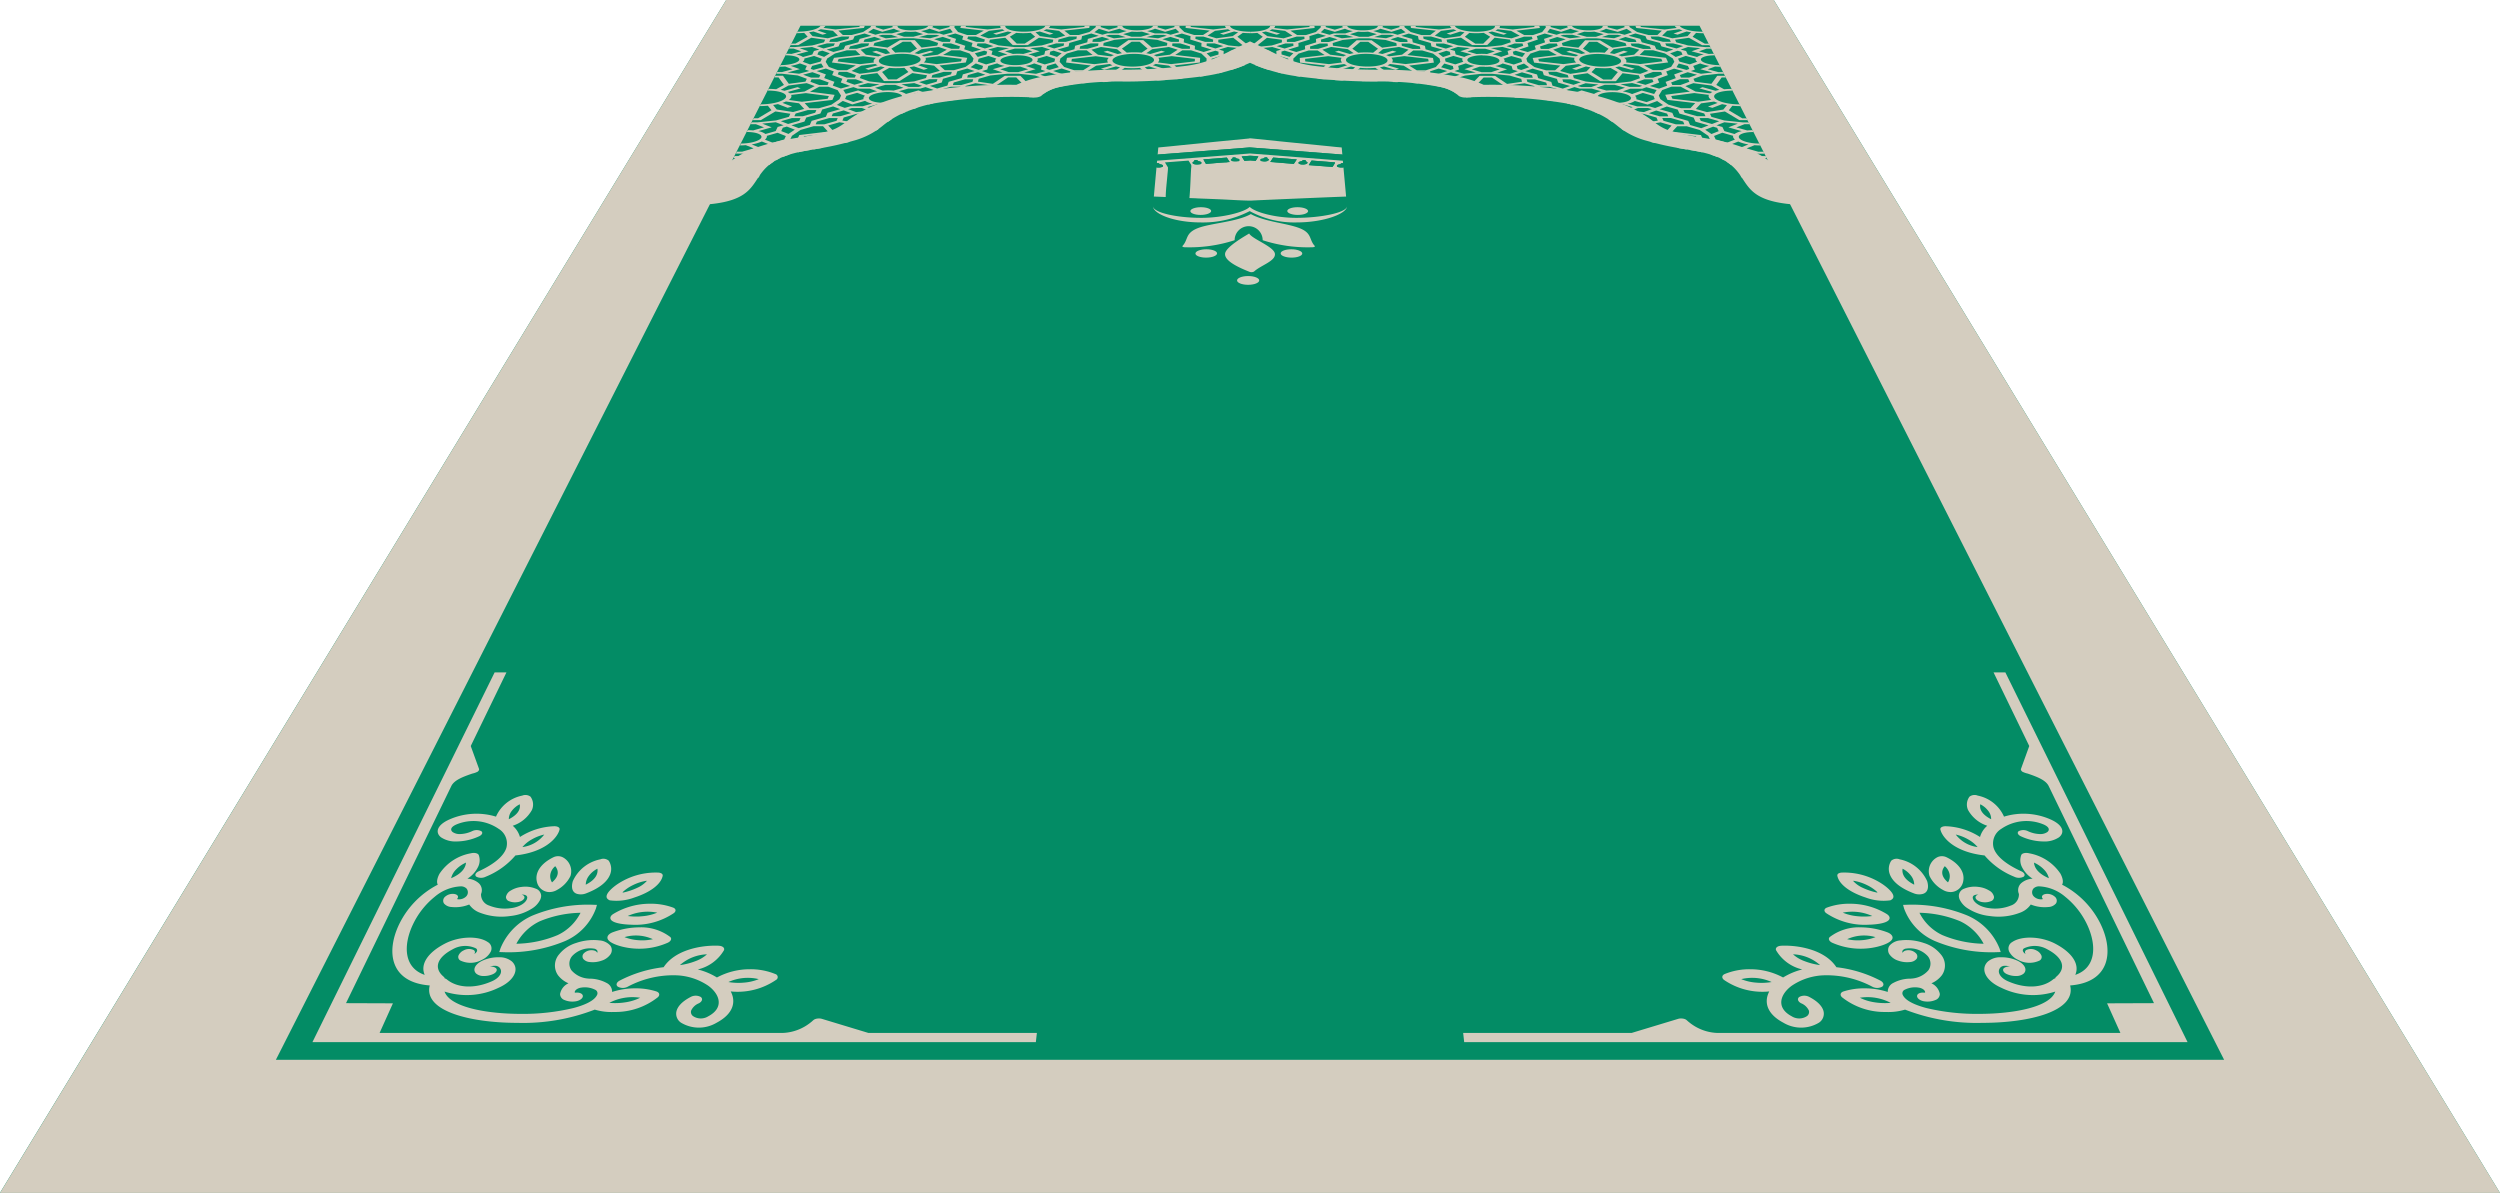 <svg xmlns="http://www.w3.org/2000/svg" width="276.432" height="131.904" viewBox="0 0 276.432 131.904">
  <g id="ic_prayer_mat9" transform="translate(-976.205 -744.314)">
    <g id="_2605463422944" data-name=" 2605463422944" transform="translate(976.205 744.315)">
      <path id="Path_46676" data-name="Path 46676" d="M1172.337,744.315H1056.5l-80.3,131.9h276.432Z" transform="translate(-976.205 -744.315)" fill="#038c65" fill-rule="evenodd"/>
      <path id="Path_46677" data-name="Path 46677" d="M976.205,876.218h276.432l-8.959-14.717-69.608-114.34-1.733-2.846H1056.5l-1.733,2.846L985.165,861.5Zm187.923-129.057,58.005,114.34H1006.709l58.005-114.34Z" transform="translate(-976.205 -744.315)" fill="#d4cdbf" fill-rule="evenodd"/>
      <path id="Path_46678" data-name="Path 46678" d="M1054.2,765.288a4.679,4.679,0,0,0,1.111-1.248c.211-.3.422-.6.671-.9,1.16-1.386,3.13-2.595,7.01-3.35.489-.1.989-.178,1.49-.261.714-.119,1.4-.235,2.069-.381.434-.1.888-.212,1.286-.324a5.392,5.392,0,0,0,1.936-1.051,14.054,14.054,0,0,1,4.108-2.182,23.855,23.855,0,0,1,3.239-.927,56.73,56.73,0,0,1,11.467-.97,12.173,12.173,0,0,1,2.215-.764,44.361,44.361,0,0,1,9.66-.908,56.376,56.376,0,0,0,6.826-.419,12.759,12.759,0,0,0,3.636-1.015l3.5-1.7,3.5,1.7a12.805,12.805,0,0,0,3.635,1.015,56.419,56.419,0,0,0,6.827.419,44.392,44.392,0,0,1,9.662.908,12.227,12.227,0,0,1,2.215.764,56.78,56.78,0,0,1,11.465.97,23.956,23.956,0,0,1,3.243.927,14.088,14.088,0,0,1,4.106,2.182,5.341,5.341,0,0,0,1.933,1.05c.4.113.857.226,1.293.325.669.146,1.353.262,2.064.381.5.083,1,.166,1.489.261a18.283,18.283,0,0,1,4.282,1.318,7.686,7.686,0,0,1,3.4,2.932,4.725,4.725,0,0,0,1.111,1.247l.166.009,4.2.191.813,1.465,53.482,96.311,3.192,5.748H992.347l3.192-5.748,53.482-96.311.813-1.465,4.193-.191Zm-.4,1.665c.45-.021.889-.055,1.306-.106,3.293-.4,4.036-1.533,4.806-2.7.751-1.146,1.586-2.417,4.94-3.08.349-.068.735-.133,1.186-.208.785-.133,1.672-.283,2.68-.507.04-.009.985-.226,1.8-.461a8.533,8.533,0,0,0,3.312-1.689,10.135,10.135,0,0,1,3.155-1.748,15.458,15.458,0,0,1,2.282-.672,51.258,51.258,0,0,1,11.217-.694,1.442,1.442,0,0,0,.825-.149,4.118,4.118,0,0,1,2.04-1,34.86,34.86,0,0,1,7.24-.608,66.711,66.711,0,0,0,8.48-.563,18.6,18.6,0,0,0,5.352-1.511,18.622,18.622,0,0,0,5.352,1.511,66.747,66.747,0,0,0,8.48.563,34.856,34.856,0,0,1,7.242.608,4.1,4.1,0,0,1,2.037,1,1.449,1.449,0,0,0,.828.149,51.263,51.263,0,0,1,11.217.694,15.319,15.319,0,0,1,2.282.673,10.141,10.141,0,0,1,3.155,1.747,8.508,8.508,0,0,0,3.31,1.689c.816.235,1.76.452,1.81.463,1,.222,1.886.372,2.671.5.449.076.837.141,1.184.209,3.354.663,4.188,1.934,4.942,3.081.77,1.171,1.51,2.3,4.806,2.7.417.051.854.085,1.305.106l49.574,96.311H1004.227Z" transform="translate(-976.205 -744.315)" fill="#d4cdbf" fill-rule="evenodd"/>
      <g id="Group_40618" data-name="Group 40618" transform="translate(127.583 15.294)">
        <path id="Path_46679" data-name="Path 46679" d="M1105.318,762.775c.08-.005-.016.753-.018.783-.065.811-.189,1.729-.2,2.543l2.631.114c.1-1.077.124-2.183.184-3.229.009-.15.064-.36-.019-.492s-.17-.285-.271-.422l-2.6.2Z" transform="translate(-1103.788 -759.609)" fill="#038c65" fill-rule="evenodd"/>
        <path id="Path_46680" data-name="Path 46680" d="M1104.282,760.621l-.071.784,10.193-.79,10.227.79-.071-.785c-.4-.026-.905-.087-1.309-.128-1.063-.109-8.595-.847-8.756-.883h-.156v.017c-.195,0-6.707.664-7.52.744C1106.228,760.428,1104.772,760.584,1104.282,760.621Z" transform="translate(-1103.788 -759.609)" fill="#d4cdbf" fill-rule="evenodd"/>
        <path id="Path_46681" data-name="Path 46681" d="M1104.211,761.4l-.062.681,10.287-.8.043.005a.165.165,0,0,1-.071-.023l0-.651Z" transform="translate(-1103.788 -759.609)" fill="#038c65" fill-rule="evenodd"/>
        <path id="Path_46682" data-name="Path 46682" d="M1114.479,761.289l2.879.22,7.335.578-.062-.682-10.227-.79,0,.651A.165.165,0,0,0,1114.479,761.289Z" transform="translate(-1103.788 -759.609)" fill="#038c65" fill-rule="evenodd"/>
        <path id="Path_46683" data-name="Path 46683" d="M1120.524,762.012c.109.081.033.116.139.176s.141.082.108.158c-.042.1-.324.2-.689.152-.318-.043-.381-.192-.216-.288.124-.072.22-.047.3-.1C1120.271,762.036,1120.226,762,1120.524,762.012Zm-5.519-.441.349.038-.2.328-.1.164-.623-.048-.621.045-.311-.484a6.1,6.1,0,0,1,.688-.06l.219-.018C1114.617,761.543,1114.789,761.572,1115.005,761.571Zm2.353-.062-2.879-.22-.043-.005-10.287.8-.023.255c.327.015.19.065.324.121s.252.03.332.133c.137.173-.252.281-.7.236l-.007.076-.286,3.142,1.311.052c.012-.814.136-1.732.2-2.543,0-.03.1-.788.018-.783l-.3-.5,2.6-.2c.1.137.184.282.271.422s.028.342.019.492c-.06,1.046-.085,2.152-.184,3.229l.65.022c.405.03.978.043,1.415.061l1.466.061c.845.036,2.563.151,3.326.136.092-.019,9.6-.425,10.467-.444l-.293-3.22c-.443.038-.816-.051-.708-.224.06-.1.182-.094.319-.138.177-.058.013-.108.344-.126l-.023-.256Zm3.87.56,2.594.207c.008.093-.206.384-.278.5l-2.63-.2Zm-4.249-.334,2.614.206-.331.493-2.6-.211Zm-8.032.729c-.787.138-1.047-.127-.783-.268.136-.073.028-.1.154-.183.223-.008.261.007.329.064.11.092.033.033.228.089s.222.163.128.267Zm.606-.027-.294-.5,2.6-.2.317.493a2.17,2.17,0,0,0-.358.036C1111.57,762.26,1109.935,762.408,1109.553,762.437Z" transform="translate(-1103.788 -759.609)" fill="#d4cdbf" fill-rule="evenodd"/>
        <path id="Path_46684" data-name="Path 46684" d="M1120.914,762.567l2.63.2c.072-.112.286-.4.278-.5l-2.594-.207Z" transform="translate(-1103.788 -759.609)" fill="#038c65" fill-rule="evenodd"/>
        <path id="Path_46685" data-name="Path 46685" d="M1109.553,762.437c.382-.029,2.017-.177,2.267-.169a2.17,2.17,0,0,1,.358-.036l-.317-.493-2.6.2Z" transform="translate(-1103.788 -759.609)" fill="#038c65" fill-rule="evenodd"/>
        <path id="Path_46686" data-name="Path 46686" d="M1116.666,762.223l2.6.212.331-.493-2.614-.206Z" transform="translate(-1103.788 -759.609)" fill="#038c65" fill-rule="evenodd"/>
        <path id="Path_46687" data-name="Path 46687" d="M1114.18,761.554l.238,0,.006.495.623.048.1-.164.2-.328a8.7,8.7,0,0,0-.955-.073Z" transform="translate(-1103.788 -759.609)" fill="#038c65" fill-rule="evenodd"/>
        <path id="Path_46688" data-name="Path 46688" d="M1114.424,762.053l0-.226,0-.269-.238,0a6.1,6.1,0,0,0-.688.06l.311.484Z" transform="translate(-1103.788 -759.609)" fill="#038c65" fill-rule="evenodd"/>
        <path id="Path_46689" data-name="Path 46689" d="M1108.947,762.464l.056-.031c.094-.1.07-.211-.128-.267s-.118,0-.228-.089c-.068-.057-.106-.072-.329-.064-.126.087-.018.11-.154.183C1107.9,762.337,1108.16,762.6,1108.947,762.464Z" transform="translate(-1103.788 -759.609)" fill="#038c65" fill-rule="evenodd"/>
        <path id="Path_46690" data-name="Path 46690" d="M1120.524,762.012c-.3-.009-.253.024-.354.094-.084.057-.18.032-.3.1-.165.1-.1.245.216.288.365.049.647-.054.689-.152.033-.076-.016-.1-.108-.158S1120.633,762.093,1120.524,762.012Z" transform="translate(-1103.788 -759.609)" fill="#038c65" fill-rule="evenodd"/>
        <path id="Path_46691" data-name="Path 46691" d="M1104.081,762.831c.449.045.838-.063.7-.236-.08-.1-.21-.082-.332-.133s0-.106-.324-.121Z" transform="translate(-1103.788 -759.609)" fill="#038c65" fill-rule="evenodd"/>
        <path id="Path_46692" data-name="Path 46692" d="M1124.761,762.831l-.045-.488c-.331.018-.167.068-.344.126-.137.044-.259.042-.319.138C1123.945,762.78,1124.318,762.869,1124.761,762.831Z" transform="translate(-1103.788 -759.609)" fill="#038c65" fill-rule="evenodd"/>
        <path id="Path_46693" data-name="Path 46693" d="M1113.18,762.14l.054-.032c.09-.1.062-.21-.137-.265s-.118,0-.231-.089c-.067-.056-.108-.071-.328-.063-.125.086-.017.11-.15.182C1112.13,762.014,1112.4,762.277,1113.18,762.14Z" transform="translate(-1103.788 -759.609)" fill="#038c65" fill-rule="evenodd"/>
        <path id="Path_46694" data-name="Path 46694" d="M1116.292,761.691c-.3-.009-.253.023-.356.092-.084.057-.179.032-.306.1-.168.095-.113.244.2.286a.776.776,0,0,0,.693-.151c.036-.075-.01-.1-.1-.156S1116.4,761.771,1116.292,761.691Z" transform="translate(-1103.788 -759.609)" fill="#038c65" fill-rule="evenodd"/>
      </g>
      <g id="Group_40619" data-name="Group 40619" transform="translate(80.219 2.846)">
        <path id="Path_46695" data-name="Path 46695" d="M1112.505,748.31l-1.8.239-.973-.295.819-.531,1.431-.175a2.092,2.092,0,0,0,.294.13l-1.183.349.39.118,1.183-.35c.138.033.286.063.442.089Zm-1.027,1.1-.881.263-.977-.3.013-.262h.868Zm1.8.937a3,3,0,0,0-.884.269l-.893-.274.011-.389-.515-.158.959-.287,1.307.132-1.159.349Zm-.014,1.249-1.2.37.285.088a14.31,14.31,0,0,0,1.57-.564c-.732-.068-1.264-.277-1.26-.522.005-.3.8-.54,1.77-.54v-.173c-.2,0-.386.008-.569.022l-.946-.288.995-.3h.52v-.171h-.59l-1.8-.182-1.129-.342.01-.29,1.647-.218,1.031.818h.828v-.169h-.44l-.96-.76.6-.427c.254.022.525.035.8.035v-.165c-1.225,0-2.216-.3-2.208-.656h-.553a.331.331,0,0,0,.112.236l-1.43.174-2.488-.282.009-.128h-.552l-.017.24,2.673.3-.75.485h-.959l-1.1-.335-.55-.524.014-.17h-.553l-.013.15-.995.286-.9-.275a.283.283,0,0,0,.082-.157h-.552c-.031.276-.818.5-1.754.505s-1.67-.229-1.63-.505h-.552a.216.216,0,0,0,.043.157l-.974.275-.922-.286.025-.15h-.553l-.03.17-.682.524-1.187.335h-.96l-.626-.485,2.751-.3.043-.24h-.551l-.024.128-2.559.282-1.386-.174a.45.45,0,0,0,.172-.236h-.553c-.083.36-1.149.656-2.376.656s-2.142-.3-2.042-.656h-.553a.268.268,0,0,0,.052.236l-1.474.174-2.416-.282.041-.128h-.552l-.078.24,2.6.3-.874.485h-.958l-1.017-.335-.417-.524.057-.17h-.553l-.051.15-1.068.286-.834-.275a.392.392,0,0,0,.123-.157h-.552c-.1.276-.947.5-1.883.505s-1.612-.229-1.5-.505h-.552a.208.208,0,0,0,0,.157l-1.043.275-.85-.286.063-.15h-.553l-.073.17-.815.524-1.271.335h-.959l-.505-.485,2.828-.3.1-.24h-.551l-.056.128-2.631.282-1.341-.174a.656.656,0,0,0,.231-.236h-.553c-.175.36-1.316.656-2.541.656l-.084.165c.278,0,.554-.013.819-.035l.383.427-1.346.76h-.44l-.086.169h.828l1.446-.818,1.537.218-.137.29-1.3.342-1.889.182h-.59l-.087.171h.52l.843.3-1.093.288c-.176-.014-.362-.022-.557-.022l-.088.173c.97,0,1.642.242,1.5.54s-1.066.545-2.047.545l-.09.178c.2,0,.4-.009.588-.023l.817.3-1.171.314h-.533l-.092.181h.607l1.762.193,1.005.368-.149.315-1.837.241-.647-.89h-.856l-.092.182h.456l.6.831-.867.478c-.258-.025-.536-.04-.831-.04l-.095.187c1.306,0,2.206.338,2,.756s-1.451.766-2.775.766l-.1.194c.3,0,.6-.015.887-.041l.4.5-1.49.891h-.477l-.1.2h.9l1.6-.959,1.653.256-.16.34-1.426.4-2.053.212h-.639l-.1.2h.563l.9.353-1.2.338q-.285-.026-.6-.026l-.1.2c1.052,0,1.769.284,1.6.634s-1.179.641-2.244.641l-.106.21c.215,0,.43-.011.639-.028l.873.351-1.286.371h-.578l-.108.213h.659l1.9.227,1.076.434-.176.372-2.007.284-.661-1.05h-.93l-.109.215h.5l.61.98-.964.565a8.447,8.447,0,0,0-.9-.047l-.112.222c1.42,0,2.383.4,2.143.893h.65a.4.4,0,0,0,.017-.324l.793-.106c.054-.082.11-.165.168-.248l-1.109.148a1.321,1.321,0,0,0-.259-.178l1.582-.467-.379-.156-1.585.466a4.29,4.29,0,0,0-.453-.118l.961-.566,2.2-.312.069.028a5.443,5.443,0,0,1,.467-.344l.091-.194h.231c.13-.074.271-.145.418-.215h-.734l-.932-.375,1.131-.33.932.374-.09.2c.231-.1.484-.188.759-.274l.005-.011-1.091-.435,1.121-.326.934.37-.072.161c.148-.034.3-.066.456-.1.349-.068.737-.133,1.184-.209l.024,0h-1.079l-1.079-.426-.359-.665.2-.431.954-.652,1.429-.409h1.056l.548.593-3.173.38-.275.607,2.863.387-1.08.615c.313-.053.64-.108.986-.17l.742-.423,1.7-.222a1.182,1.182,0,0,0,.132.093c.169-.042.348-.09.53-.138-.2-.13-.279-.282-.213-.446.183-.454,1.439-.821,2.8-.821.124,0,.243,0,.361.01.094-.065.187-.13.275-.2-.18-.011-.365-.017-.559-.017-.309,0-.613.015-.905.043l-.45-.52,1.4-.9h.95l.53.663q.2-.144.422-.29l-.46-.571h-1.783l-1.513.965-1.685-.261.142-.341,1.392-.4,2.016-.209h1.265l1.75.2c.25-.118.53-.236.843-.355l-.584.169-1.346-.151,1.035-.3h1.107l.278.1c.142-.05.287-.1.437-.151l-.4-.144h-1.355l-.833-.3a4.185,4.185,0,0,0,1.028-.3l1.105.4,1.354-.391.28.4c.133-.032.272-.064.421-.1l.126-.027-.332-.469.132-.4.83-.6,1.315-.377h1.014l.607.548-2.995.349-.182.559,1.046.133c.267-.04.538-.076.813-.11l-1.219-.155.047-.148.048-.149,2.79-.326,1.471.2a.575.575,0,0,0-.2.273.244.244,0,0,0-.009.053c.2-.011.4-.021.6-.029a.189.189,0,0,1,.005-.024c.115-.418,1.273-.756,2.578-.756s2.273.331,2.2.743l.533.014h.062v0a.33.33,0,0,0-.066-.273l1.133-.145a5.045,5.045,0,0,1,1.677-.712l.073-.046h.107a13.828,13.828,0,0,1,1.373-.257l.055-.29-1.238-.413.082-.409-1.113-.369.951-.277.953.314-.079.407,1.239.41-.075.413.285.094c.218-.02.442-.037.67-.052l-.355-.118.05-.283h.905l.971.319c.335-.012.677-.022,1.027-.032l-.439-.046-1.124-.371.05-.313,1.741-.236.958.885h1.725l1.185-.885,1.681.236-.029.313-.919.279q.5-.022,1-.052l.322-.1h.9v.013l.59-.051v-.016l1.341-.41.025-.407,1.034-.314.881.277-1.207.369-.013.258.2-.03c.133-.02.263-.04.393-.062l0-.091,1.032-.316.41.128c.16-.035.317-.072.473-.11l-.468-.146.537-.165.012-.4.914-.279A2.982,2.982,0,0,0,1113.26,751.6Zm-53.945,8.686a4.722,4.722,0,0,0,1.124-.322l.824.328-.227.473.487.194-1.229.357-1.381-.164,1.488-.431Zm.729-1.469,1.483-.42-1.046-.41,1.494-.154.868.337-.654.185-.218.456-1.128.322A1.929,1.929,0,0,0,1060.044,758.813Zm3.735-1.447h.941l-.141.307-1.235.35-.8-.309Zm-1.561-1.543,1.075.409.492-.138-1.074-.407a3.99,3.99,0,0,0,.395-.153l1.445.2.572.623-1.227.344-1.81-.279-.4-.5Q1061.968,755.882,1062.218,755.823Zm1.466-1.014,1.623-.2,2.543.326-.131.3-2.856.331-1.443-.2a.782.782,0,0,0,.26-.275A.309.309,0,0,0,1063.684,754.809Zm-1.166-.558.863-.479,2.018-.265.886.327-1.124.6-1.621.2a1.15,1.15,0,0,0-.245-.15l1.44-.4-.355-.132-1.441.4A3.953,3.953,0,0,0,1062.518,754.251Zm2.484-1.677,1.03-.278.871.316-.128.281h-.9Zm-1.378-.978a4.512,4.512,0,0,0,1.024-.274l.771.279-.193.4.456.165-1.121.3-1.277-.14,1.356-.365Zm.619-1.249,1.354-.358-.979-.349,1.374-.132.813.287-.6.158-.186.389-1.029.274A1.923,1.923,0,0,0,1064.243,750.347Zm3.4-1.234h.869l-.12.262-1.129.3-.747-.263Zm-1.494-1.318,1.008.35.449-.118-1.006-.349a3.522,3.522,0,0,0,.36-.13l1.343.175.549.531-1.123.295-1.682-.239-.383-.426C1065.832,747.858,1065.995,747.828,1066.148,747.795Zm3.106.561h.862l-.116.258-1.247.329h-.867l.121-.259Zm2.546-.339.751.256-1.288.341-.165.379-1.437.382-.172.385-1.13.3-.753-.266,1.318-.35.173-.382,1.434-.379.166-.377Zm.969-.521.989.334,1.291-.342a2.112,2.112,0,0,0,.749.256l-.974.259h-1.253l-.575.152-.817-.278Zm4.687.316.819.274-1.085.291h-1.025l-.864-.291,1.029-.274c.175.014.361.022.555.023S1077.271,747.826,1077.456,747.812Zm1.525-.324,1.032.342,1.242-.334.3.381-1.029.278-.459-.152h-1.252l-.778-.259A3.979,3.979,0,0,0,1078.981,747.488Zm3.73.819-.121.377,1.145.379-.117.382,1.052.35-.956.266-.9-.3.121-.385-1.147-.382.124-.379-1.029-.341.946-.256Zm2.84-.584,1.475-.175a1.584,1.584,0,0,0,.261.13l-1.271.349.36.118,1.273-.35c.128.033.268.063.418.089l-.708.426-1.864.239-.9-.295Zm4.618.224.492.427-1.155.76h-.88l-.768-.76.708-.427c.248.022.514.035.792.035S1089.909,747.969,1090.169,747.947Zm.994-.152,1.094.35.422-.118-1.094-.349a2.908,2.908,0,0,0,.326-.13l1.387.175.684.531-1.048.295-1.742-.239-.493-.426Q1090.945,747.845,1091.163,747.795Zm5.708.222.816.256-1.2.341-.068.379-1.341.382-.074.385-1.053.3-.821-.266,1.229-.35.077-.382,1.337-.379.071-.377Zm.837-.521,1.073.334,1.2-.342a2.648,2.648,0,0,0,.814.256l-.909.259h-1.253l-.535.152-.888-.278Zm4.767.316.888.274-1.011.291h-1.025l-.939-.291.96-.274c.18.014.366.022.562.023S1102.293,747.826,1102.475,747.812Zm1.442-.324,1.12.342,1.157-.334.4.381-.959.278-.5-.152h-1.254l-.842-.259A3.243,3.243,0,0,0,1103.917,747.488Zm7.011,2.854-.885.266-.422-.4.967-.289.351.107Zm-.421,1.7-.959-.3.464-.411.873.272-.012.328Zm-47.3,6.267.876.341-.7.472-.8-.314.176-.372Zm1.943-.552.2-.448,1.567-.445.194-.441,1.205-.34.8.3-1.406.4-.193.445-1.571.447-.2.451-1.236.354-.8-.312Zm2.371-5.865.872.314-.182.407,1.135.41-.179.413,1.04.378-1.034.287-.891-.325.184-.416-1.133-.413.185-.409-1.019-.369ZM1066,751.6l1.011-.272.255.411-1.112.3-.309-.112Zm3.84-1.72h.975l.524.506-2.915.323-.234.516,2.652.329-.978.523h-1l-1.009-.361-.352-.566.169-.366.858-.556Zm1.607-.768h.869l-.111.262-1.249.334h-.874l.116-.264Zm1.454-.722.757.258-1.1.294h-.867l.111-.259Zm4.3.153,1.722.178,1.015.341-.1.292-1.732.222-.744-.823h-1.648l-1.371.823-1.563-.222.121-.292,1.275-.341,1.857-.178Zm4.043.4h-.867l-.881-.294.953-.258.881.293Zm1.021.766h-.874l-.995-.334.089-.262h.869l1,.332Zm1.588,1.076-.11.366-.783.566-1.283.361h-1l-.581-.523,2.9-.329.158-.516-2.669-.323.909-.506h.975l1.041.348Zm1.509-.761-.092.318-.953.266-.32-.4,1.041-.289Zm-1.075-.911h.868l.9.3-.948.263-.9-.3Zm9.775-.17h-.867l.055-.259,1.164-.328h.862l-.05.258Zm-1.3.73-.815-.263,1.052-.3h.869l-.054.262Zm.317.935-.818-.266.069-.318.379-.107.893.289Zm2.31-.727h.975l.652.506-2.833.323-.1.516,2.735.329-.845.523h-1l-1.1-.361-.5-.566.076-.366.72-.556Zm1.412-.768h.869l-.044.262-1.165.334h-.874l.049-.264Zm1.271-.722.822.258-1.03.294h-.869l.045-.259Zm4.339.153,1.765.178,1.1.341-.027.292-1.676.222-.953-.823h-1.65l-1.16.823-1.619-.222.047-.292,1.188-.341,1.812-.178Zm4.144.4h-.867l-.955-.294.887-.258.956.293Zm1.216.766h-.874l-1.081-.334.023-.262h.869l1.08.332Zm-1.355,3.184h-.9l.024-.281,1.168-.354h.9l-.019.279Zm-37.4,4.94,1.85.287.45.521c-.186.031-.367.067-.535.108l-1.128-.427-.493.142,1.127.429a3.49,3.49,0,0,0-.4.163l-1.5-.217-.607-.651Zm.483-1.313.809.3-1.207.345h-.938l.13-.3Zm-.106-1.047,1.056.391,1.409-.4a2.118,2.118,0,0,0,.8.3l-1.063.3h-1.355l-.627.178-.874-.325Zm.408-.565,1.179-.331.871.318a.512.512,0,0,0-.145.182h.595c.128-.32,1.049-.581,2.05-.583s1.726.263,1.61.583h.595a.239.239,0,0,0-.006-.182l1.113-.318.927.331-.118.349-1.163.335-.893-.322a.464.464,0,0,0,.137-.184h-.6c-.117.323-1.04.589-2.052.591s-1.735-.268-1.607-.591h-.6a.254.254,0,0,0,0,.184l-1.139.322-.908-.335Zm1.246-.792h1.33l.813.293a4.259,4.259,0,0,0-1.027.293l-1.074-.391-1.366.383-.272-.436,1.125-.314Zm-1.132-1.04h.9l.893.321-1.026.285-.892-.323Zm1.524-1.5,1.56-.189a1.27,1.27,0,0,0,.251.141l-1.372.377.357.126,1.373-.377c.127.036.27.068.422.1l-.8.461-1.971.258-.892-.318Zm5.393-1.441c-.25-.024-.52-.037-.806-.037s-.565.013-.834.037l-.43-.442,1.272-.768h.878l.687.768Zm2.157,2.333-1.774-.258-.45-.461c.173-.027.34-.059.5-.1l1.086.377.453-.126-1.086-.377a3.03,3.03,0,0,0,.359-.141l1.415.189.636.574Zm4.171-.575.811.277-1.3.369-.126.409-1.447.413-.133.416-1.139.325-.815-.287,1.327-.378.136-.413,1.446-.41.128-.407Zm.943-.562.8.272-.094.328-.4.112-.883-.3Zm5.346-1.641.92.3-1.02.288c-.179-.014-.367-.022-.565-.022s-.388.008-.574.022l-.873-.288,1.072-.3Zm3.387,1.28-.034.161-1.074.309-.894-.294a.368.368,0,0,0,.115-.176.231.231,0,0,0-.033-.176l1.02-.291.934.306Zm-.59,1.073-.338-.112.072-.328.942-.272.359.411Zm5.165-.467,1.513-.189a1.747,1.747,0,0,0,.287.141l-1.277.377.389.126,1.278-.377c.137.036.286.068.447.1l-.684.461-1.9.258-.973-.318Zm5.029-1.441c-.257-.024-.53-.037-.815-.037s-.562.013-.826.037l-.544-.442,1.079-.768h.879l.882.768Zm2.749,2.333-1.841-.258-.565-.461q.249-.041.471-.1l1.182.377.421-.126-1.182-.377a2.3,2.3,0,0,0,.323-.141l1.464.189.781.574Zm-3.787-.612c.29,0,.571-.013.839-.038l.562.461-1.1.821h-.914l-.9-.821.681-.461C1100.83,751.841,1101.108,751.854,1101.4,751.854Zm-2.184-.886c.058-.387,1.127-.7,2.385-.7s2.245.312,2.205.7-1.109.708-2.384.708S1099.157,751.357,1099.215,750.968Zm-16.3,2.108h.9l-.083.283-1.26.361h-.909l.09-.285Zm1.423-.78.817.278-1.113.319h-.9l.084-.281Zm8.741.6h-.9l-.952-.319.959-.278.952.316Zm-1.222,1.54-1.57.2a1.7,1.7,0,0,0-.283-.15l1.339-.4-.39-.132-1.339.4c-.137-.038-.286-.072-.448-.1l.743-.479,1.95-.265.969.327Zm-7.808-.926,1.816.265.5.479c-.175.028-.341.062-.5.1l-1.141-.4-.455.132,1.138.4a2.846,2.846,0,0,0-.359.15l-1.468-.2-.668-.6Zm3.744.632c-.3,0-.585.015-.862.04l-.5-.478,1.23-.831h.912l.811.831-.746.478C1088.375,754.154,1088.093,754.139,1087.8,754.139Zm.621-2.448c.2,0,.4-.009.584-.023l.893.3-1.092.314h-1.067l-.933-.314,1.044-.3C1088.028,751.682,1088.219,751.691,1088.417,751.691Zm-2.71.963,1.907-.193h1.217l1.81.193,1.1.368-.069.315-1.774.241-.873-.89h-1.714l-1.324.89-1.654-.241.091-.315Zm8.53,1.066h-.909l-1.076-.361.06-.283h.9l1.077.359Zm-2.433-1.552-1.042.3-1.315-.14,1.266-.365-1.11-.37a3.73,3.73,0,0,0,.954-.274l.842.279-.09.4Zm-3.067-1.74c.973,0,1.7.242,1.635.54s-.927.545-1.91.545-1.713-.246-1.631-.545S1087.767,750.428,1088.737,750.428ZM1085.369,752l.113-.4.984-.279a2.4,2.4,0,0,0,.815.274l-1.3.37,1.078.365-1.384.14-.89-.3Zm-6.735,1.679-.808-.285,1.137-.321h.9l-.095.283Zm-1.953.247-.8-.284,1.413-.143.879.311-.41.116Zm-1.327-2.075c.291,0,.575-.013.849-.038l.446.461-1.311.821h-.914l-.686-.821.8-.461C1074.789,751.841,1075.064,751.854,1075.354,751.854Zm-1.958-.886c.155-.387,1.3-.7,2.561-.7s2.169.312,2.03.7-1.29.708-2.565.708S1073.239,751.357,1073.4,750.968Zm-1.983,1.665,1.8-.236.736.885h1.722l1.41-.885,1.621.236-.108.313-1.313.371-1.945.2h-1.227l-1.8-.2-1.031-.371Zm1.036,1.3h-1.083l-.321-.116,1.116-.311,1.3.143Zm1.361.4-.856-.31,1.159-.325h1.08l.912.325-1.094.31c-.186-.016-.384-.026-.591-.026S1074.009,754.316,1073.81,754.332Zm1.768.077,1.035-.293h1.33l.6-.172.886.314-.6.436-1.075-.383-1.372.391A2.178,2.178,0,0,0,1075.578,754.409Zm-1.75,1.461c.211,0,.417-.011.618-.027l.877.32-1.183.341h-1.11l-.923-.341,1.122-.32C1073.417,755.859,1073.618,755.869,1073.828,755.87Zm-2.313.39.808.3-1.462.151-.881-.328.428-.122Zm36.809-5.292-.008.137-2.623.3-1.462-.188a.409.409,0,0,0,.149-.254.329.329,0,0,0-.1-.253l1.486-.186,2.565.3Zm-2.874-1.456.975.3-.861.554-1.484.186a1.8,1.8,0,0,0-.291-.139l1.237-.366-.389-.121-1.238.364c-.138-.035-.286-.066-.444-.092l.653-.443Zm-7.509,0,1.778.245.543.443c-.166.026-.322.057-.468.092l-1.145-.364-.42.121,1.145.366a2.351,2.351,0,0,0-.326.139l-1.44-.186-.718-.554Zm-3.243,1.456.026-.137,2.639-.3,1.441.186a.43.43,0,0,0-.161.253.315.315,0,0,0,.083.254l-1.511.188-2.544-.3Zm1.3,1.29,1.078.354-.047.281h-.9l-1.077-.356.052-.279Zm-4.556-2.75.884.287-.556.158-.087.389-.96.274a2.446,2.446,0,0,0-.817-.269l1.264-.358-1.07-.349Zm-4.938,0,1.273.132-1.245.349,1.081.358a3.727,3.727,0,0,0-.953.269l-.821-.274.11-.389-.477-.158Zm-2.086,1.3,1.089-.306.873.291a.392.392,0,0,0-.123.176.229.229,0,0,0,.026.176l-1.043.294-.917-.309Zm-3.866,1.451h.9l-.089.279-1.258.356h-.9l.1-.281Zm1.954-1.29-.043.137-2.7.3-1.415-.188a.58.58,0,0,0,.212-.254.279.279,0,0,0-.033-.253l1.535-.186,2.486.3ZM1080,749.512l.9.3-1,.554-1.532.186a1.308,1.308,0,0,0-.255-.139l1.33-.366-.359-.121-1.33.364c-.128-.035-.269-.066-.42-.092l.767-.443Zm-7.509,0,1.716.245.43.443c-.171.026-.336.057-.491.092l-1.052-.364-.452.121,1.052.366a3.146,3.146,0,0,0-.361.139l-1.39-.186-.58-.554Zm-3.613,1.456.062-.137,2.715-.3,1.394.186a.618.618,0,0,0-.226.253.275.275,0,0,0,.019.254l-1.559.188-2.466-.3Zm.076,1.29h.9l.988.354-.118.281h-.9l-.987-.356Zm-1.614,5.807h-.947l.136-.309,1.366-.39h.94l-.129.307Zm-2.3,1.478.072-.161,2.955-.355,1.5.219a.74.74,0,0,0-.254.3.344.344,0,0,0,.011.3l-1.7.221-2.663-.358Zm44.583-8.758-.017.366-.641.566-1.192.361h-1l-.715-.523,2.821-.329.028-.516-2.753-.323.782-.506h.975l1.129.348Zm-5.761-2.616h1.025l.339.1-.966.28-1.281-.129Zm-4,0,.819.255-1.313.129-.9-.28.365-.1Zm-12.5.316.823.818h1.659l1.238-.818,1.59.218-.063.29-1.215.342-1.843.182h-1.182l-1.751-.182-1.042-.342.084-.29Zm-4.116-.129h.862l1,.328-.077.259h-.867l-1-.329Zm-4.5-.187h1.023l.313.1-1.037.28-1.248-.129Zm-4,0,.755.255-1.346.129-.824-.28.392-.1Zm-7.609,1.748.82.289-.626.4-.75-.266.15-.318Zm-2.01.875,1.094-.291.857.306-.15.322-1.153.309-.819-.294a.537.537,0,0,0,.16-.176A.226.226,0,0,0,1065.138,750.792Zm1.723,2.284.986.359-.128.285h-.909l-.984-.361.132-.283Zm1.519,2.006.121-.279-2.728-.349,1.024-.548h1.014l1.027.377.373.6-.17.4-.9.612-1.388.391h-1.037l-.526-.566,3.069-.356Zm-2.826,1.4h.933l-.135.3-1.364.386h-.938l.141-.3Zm-4.56,2.857,1.2-.342.915.36-.176.379-1.264.364-.875-.347a.633.633,0,0,0,.181-.207A.285.285,0,0,0,1060.994,759.336Zm.713,1.338.183-.386,1.108-.32.259.484-1.219.354Zm50.439-9.53-.968.294-1-.309.014-.322,1.012-.306.946.291a.282.282,0,0,0-.078.176A.272.272,0,0,0,1112.146,751.144Zm-4.291-2.837-.024.377,1.24.379-.02.382,1.141.35-.888.266-.979-.3.023-.385-1.242-.382.028-.379-1.117-.341.883-.256Zm1.62.636-1.081-.329.016-.258h.864l1.081.328-.011.259Z" transform="translate(-1056.424 -747.161)" fill="#d4cdbf"/>
        <path id="Path_46696" data-name="Path 46696" d="M1162.8,748.31l-1.682.239-1.124-.295.551-.531,1.343-.175a3.262,3.262,0,0,0,.359.13l-1,.349.449.118,1.006-.35c.153.033.317.063.486.089Zm-.468,1.1-.748.263-1.128-.3-.12-.262h.868Zm2.271.937a1.936,1.936,0,0,0-.75.269l-1.029-.274-.186-.389-.6-.158.813-.287,1.374.132-.982.349Zm.62,1.249-1.018.37,1.358.365-1.278.14-1.12-.3.453-.165-.192-.4.771-.279A4.531,4.531,0,0,0,1165.218,751.6Zm-2.249,1.3h-.9l-.129-.281.872-.316,1.03.278Zm2.932,1.458-1.439-.4-.355.132,1.44.4a1.129,1.129,0,0,0-.246.15l-1.621-.2-1.125-.6.888-.327,2.017.265.864.479A4,4,0,0,0,1165.9,754.351Zm-.48,1.006-1.442.2-2.856-.331-.131-.3,2.543-.326,1.623.2a.3.3,0,0,0,0,.273A.768.768,0,0,0,1165.421,755.357Zm1.731.57-.4.5-1.81.279-1.229-.344.574-.623,1.445-.2a3.791,3.791,0,0,0,.394.153l-1.073.407.492.138,1.072-.409C1166.788,755.862,1166.967,755.9,1167.152,755.927Zm-.856,1.787-.8.309-1.235-.35-.141-.307h.941Zm2.5,1.1a1.951,1.951,0,0,0-.8.316l-1.127-.322-.219-.456-.651-.185.868-.337,1.493.154-1.047.41Zm.728,1.469-1.088.435,1.491.431-1.381.164-1.229-.357.484-.194-.226-.473.824-.328A4.747,4.747,0,0,0,1169.526,760.282Zm-2.383,1.528h-.737c.15.07.29.141.421.215h.229l.091.194a5.174,5.174,0,0,1,.469.344l.069-.028,2.2.312.961.566a4.425,4.425,0,0,0-.456.118l-1.582-.466-.38.156,1.583.467a1.232,1.232,0,0,0-.259.178l-1.111-.148c.058.083.114.165.167.248l.8.106a.393.393,0,0,0,.016.324h.651c-.24-.494.721-.893,2.143-.893l-.112-.222a8.461,8.461,0,0,0-.9.047l-.963-.565.611-.98h.495l-.108-.215h-.93l-.663,1.05-2.005-.284-.176-.372,1.076-.434,1.9-.227h.659l-.108-.213h-.578l-1.286-.371.871-.351c.209.017.424.028.641.028l-.107-.21c-1.064,0-2.071-.288-2.244-.641s.545-.634,1.6-.634l-.1-.2c-.214,0-.415.009-.6.026l-1.2-.338.9-.353h.563l-.1-.2h-.639l-2.054-.212-1.425-.4-.16-.34,1.651-.256,1.6.959h.9l-.1-.2h-.476l-1.49-.891.393-.5c.288.026.587.041.889.041l-.1-.194c-1.327,0-2.571-.345-2.776-.766s.7-.756,2-.756l-.095-.187c-.3,0-.576.015-.833.04l-.865-.478.6-.831h.456l-.092-.182h-.857l-.648.89-1.835-.241-.149-.315,1.005-.368,1.761-.193h.608l-.092-.181h-.533l-1.172-.314.816-.3c.192.014.389.023.59.023l-.09-.178c-.981,0-1.9-.246-2.047-.545s.525-.54,1.5-.54l-.088-.173c-.2,0-.383.008-.559.022l-1.091-.288.843-.3h.52l-.087-.171h-.59l-1.889-.182-1.3-.342-.137-.29,1.535-.218,1.447.818h.829l-.086-.169h-.44l-1.346-.76.381-.427c.265.022.541.035.82.035l-.084-.165c-1.226,0-2.366-.3-2.54-.656h-.553a.641.641,0,0,0,.231.236l-1.341.174-2.631-.282-.056-.128h-.553l.1.24,2.829.3-.5.485h-.959l-1.273-.335-.815-.524-.073-.17h-.551l.063.15-.85.286-1.044-.275a.2.2,0,0,0,0-.157h-.553c.11.276-.562.5-1.5.505s-1.786-.229-1.887-.505h-.553a.39.39,0,0,0,.125.157l-.836.275-1.068-.286-.051-.15h-.551l.057.17-.417.524-1.019.335h-.958l-.872-.485,2.6-.3-.078-.24h-.553l.041.128-2.414.282-1.476-.174a.263.263,0,0,0,.052-.236h-.551c.1.36-.817.656-2.044.656s-2.291-.3-2.374-.656h-.553a.443.443,0,0,0,.171.236l-1.385.174-2.56-.282-.023-.128h-.553l.043.24,2.752.3-.627.485h-.959l-1.188-.335-.681-.524-.029-.17h-.553l.025.15-.922.286-.974-.275a.226.226,0,0,0,.042-.157h-.553c.04.276-.69.5-1.625.505s-1.728-.229-1.759-.505h-.551a.279.279,0,0,0,.083.157l-.9.275-1-.286-.013-.15h-.551l.014.17-.55.524-1.1.335h-.96l-.749-.485,2.674-.3-.018-.24h-.553l.009.128-2.486.282-1.432-.174a.329.329,0,0,0,.114-.236h-.553c.008.36-.983.656-2.21.656v.165c.28,0,.548-.013.8-.035l.6.427-.962.76h-.44v.169h.83l1.031-.818,1.645.218.01.29-1.127.342-1.8.182h-.59v.171h.521l1,.3-.947.288c-.182-.014-.373-.022-.57-.022v.173c.973,0,1.766.242,1.772.54,0,.245-.528.454-1.262.522a14.355,14.355,0,0,0,1.572.564l.283-.088-1.2-.37a3,3,0,0,0,.884-.274l.913.279.012.4.537.165-.466.146c.154.038.311.075.473.11l.41-.128,1.032.316,0,.091c.13.021.259.042.393.062l.194.03-.013-.258-1.2-.369.881-.277,1.032.314.025.407,1.343.41v.016c.2.018.391.035.588.051v-.013h.9l.322.1c.334.02.668.037,1,.052l-.917-.279-.029-.313,1.681-.236,1.183.885h1.724l.959-.885,1.743.236.05.313-1.126.371-.437.046c.35.01.692.02,1.027.032l.971-.319h.9l.05.283-.355.118c.229.015.453.032.672.053l.284-.1-.074-.413,1.237-.41-.079-.407.953-.314.953.277-1.113.369.082.409-1.238.413.054.29a13.905,13.905,0,0,1,1.374.257h.1l.074.046a5.072,5.072,0,0,1,1.677.712l1.133.145a.325.325,0,0,0-.065.273v0h.06l.534-.014c-.074-.412.906-.743,2.2-.743,1.308,0,2.465.338,2.581.756a.1.1,0,0,1,0,.024c.2.008.4.018.6.029a.249.249,0,0,0-.011-.053.559.559,0,0,0-.2-.273l1.472-.2,2.789.326.048.149.047.148-1.217.155c.274.034.544.07.813.11l1.046-.133-.183-.559-2.994-.349.6-.548h1.014l1.317.377.83.6.132.4-.334.469.128.027c.148.032.288.064.419.1l.28-.4,1.354.391,1.107-.4a4.122,4.122,0,0,0,1.028.3l-.833.3h-1.355l-.4.144c.15.05.292.1.435.151l.278-.1H1153l1.035.3-1.348.151-.586-.17c.315.119.594.238.847.356l1.75-.2h1.264l2.015.209,1.394.4.142.341-1.687.261-1.511-.965h-1.785l-.46.571c.15.1.289.194.423.29l.531-.663h.95l1.4.9-.452.52c-.293-.028-.6-.043-.9-.043-.194,0-.382.006-.559.017.088.065.181.13.275.2.116-.006.237-.01.361-.01,1.36,0,2.616.367,2.8.821.066.164-.016.316-.211.446.182.048.361.1.53.138a1.393,1.393,0,0,0,.132-.093l1.7.222.742.423c.346.062.673.118.986.171l-1.082-.616,2.863-.387-.275-.607-3.173-.38.55-.593h1.056l1.427.409.956.652.2.431-.36.665-1.077.426h-1.081l.024,0c.449.075.837.14,1.184.208.159.032.31.064.456.1l-.072-.161.934-.37,1.123.326-1.091.435.005.011c.275.087.526.178.759.274l-.09-.2.932-.374,1.13.33Zm-51.576-11.463,1.173-.358-1.159-.349,1.307-.132.959.287-.515.158.011.389-.891.274A3.041,3.041,0,0,0,1115.567,750.347Zm2.773-1.234h.869l.013.262-.977.3-.882-.263Zm-2.162-1.318,1.183.35.392-.118-1.183-.349a2.041,2.041,0,0,0,.291-.13l1.434.175.819.531-.974.295-1.8-.239-.6-.426C1115.894,747.858,1116.041,747.828,1116.178,747.795Zm3.39.561h.862l.015.258-1.08.329h-.867l-.011-.259Zm2.374-.339.881.256-1.115.341.027.379-1.243.382.023.385-.977.3-.888-.266,1.139-.35-.02-.382,1.242-.379-.025-.377Zm.7-.521,1.158.334,1.118-.342a3.26,3.26,0,0,0,.879.256l-.844.259h-1.252l-.5.152-.957-.278Zm4.845.316.96.274-.937.291h-1.027l-1.011-.291.89-.274c.183.014.372.022.568.023S1127.316,747.826,1127.492,747.812Zm1.362-.324,1.206.342,1.073-.334.494.381-.888.278L1130.2,748h-1.254l-.908-.259A2.622,2.622,0,0,0,1128.854,747.488Zm4.146.819.071.377,1.337.379.076.382,1.23.35-.823.266-1.053-.3-.074-.385-1.339-.382-.068-.379-1.2-.341.818-.256Zm2.543-.584,1.388-.175a2.689,2.689,0,0,0,.326.13l-1.094.349.42.118,1.094-.35c.147.033.3.063.464.089l-.491.426-1.743.239-1.048-.295Zm4.733.224.708.427-.77.76h-.88l-1.153-.76.49-.427c.259.022.533.035.811.035S1140.027,747.969,1140.276,747.947Zm.917-.152,1.271.35.36-.118-1.271-.349a1.505,1.505,0,0,0,.261-.13l1.477.175.954.531-.9.295-1.861-.239-.71-.426C1140.925,747.858,1141.065,747.828,1141.193,747.795Zm5.82.222.946.256-1.029.341.124.379-1.147.382.121.385-.9.3-.956-.266,1.05-.35-.117-.382,1.146-.379-.12-.377Zm.572-.521,1.242.334,1.033-.342a3.951,3.951,0,0,0,.944.256l-.778.259h-1.253l-.46.152-1.027-.278Zm4.926.316,1.029.274-.863.291h-1.027l-1.085-.291.821-.274c.185.014.377.022.574.023S1152.338,747.826,1152.511,747.812Zm1.28-.324,1.293.342.988-.334.591.381-.818.278-.574-.152h-1.255l-.973-.259A2.09,2.09,0,0,0,1153.791,747.488Zm8.459,2.854-.751.266-.625-.4.819-.289.406.107Zm.44,1.7-1.111-.3.255-.411,1.011.272.155.328Zm-1.37.5.186.409-1.133.413.183.416-.893.325-1.033-.287,1.042-.378-.18-.413,1.133-.41-.181-.407.872-.314,1.024.277Zm3,5.941-1.236-.354-.2-.451-1.569-.447-.193-.445-1.409-.4.8-.3,1.206.34.195.441,1.566.445.2.448,1.443.41Zm1.928.329-.8.314-.695-.472.876-.341.445.127Zm-48.295-7.206.873-.272.462.411-.957.3-.367-.112Zm2.966-1.72h.977l.78.506-2.751.323.028.516,2.819.329-.713.523h-1l-1.19-.361-.641-.566-.017-.366.579-.556Zm1.219-.768h.869l.022.262-1.08.334h-.874l-.017-.264Zm1.086-.722.889.258-.957.294h-.867l-.021-.259Zm4.38.153,1.81.178,1.19.341.047.292-1.621.222-1.16-.823h-1.65l-.951.823-1.676-.222-.027-.292,1.1-.341,1.767-.178Zm4.245.4h-.867l-1.03-.294.822-.258,1.03.293Zm1.41.766h-.874l-1.167-.334-.044-.262h.871l1.164.332Zm2.133,1.076.076.366-.5.566-1.1.361h-1l-.847-.523,2.735-.329-.1-.516-2.833-.323.654-.506h.975l1.217.348Zm1.123-.761.07.318-.818.266-.524-.4.894-.289Zm-1.537-.911h.868l1.053.3-.815.263-1.052-.3Zm9.689-.17h-.867l-.077-.259,1-.328h.862l.081.258Zm-.935.73-.95-.263.9-.3h.871l.079.262Zm.79.935-.952-.266-.091-.318.324-.107,1.038.289Zm1.941-.727h.977l.909.506-2.67.323.159.516,2.9.329-.58.523h-1l-1.281-.361-.785-.566-.11-.366.438-.556Zm1.024-.768h.869l.089.262-1,.334h-.874l-.084-.264Zm.9-.722.953.258-.881.294h-.867l-.086-.259Zm4.418.153,1.856.178,1.276.341.122.292-1.566.222-1.368-.823h-1.65l-.742.823-1.733-.222-.1-.292,1.015-.341,1.722-.178Zm4.347.4h-.867l-1.1-.294.757-.258,1.1.293Zm1.6.766h-.876l-1.25-.334-.11-.262h.869l1.251.332Zm.258,3.184h-.9l-.118-.281.988-.354h.9l.122.279Zm-.863.789-1.025-.285.893-.321h.9l.122.283Zm.963,1.012-1.365-.383-1.077.391a4.2,4.2,0,0,0-1.026-.293l.813-.293h1.332l.47-.172,1.126.314Zm.071.563-.909.335-1.138-.322a.254.254,0,0,0,0-.184h-.6c.128.323-.59.589-1.6.591s-1.939-.268-2.057-.591h-.6a.451.451,0,0,0,.139.184l-.895.322-1.163-.335-.119-.349.928-.331,1.115.318a.235.235,0,0,0-.008.182h.6c-.116-.32.606-.581,1.606-.583s1.924.263,2.052.583h.6a.512.512,0,0,0-.145-.182l.871-.318,1.179.331Zm-.588.809h-1.357l-1.061-.3a2.093,2.093,0,0,0,.8-.3l1.411.4,1.056-.391.653.446-.874.325Zm2.078,1.1h-.939l-1.206-.345.809-.3,1.206.343Zm-.227,1.672-1.5.217a3.642,3.642,0,0,0-.4-.163l1.127-.429-.494-.142-1.127.427c-.17-.041-.349-.077-.535-.108l.448-.521,1.851-.287,1.232.355Zm-37.074-7.265,1.466-.189a2.243,2.243,0,0,0,.323.141l-1.182.377.421.126,1.182-.377q.219.054.471.1l-.567.461-1.839.258-1.054-.318Zm4.664-1.441c-.263-.024-.541-.037-.825-.037s-.559.013-.816.037l-.656-.442.884-.768h.878l1.078.768Zm3.341,2.333-1.907-.258-.682-.461c.159-.027.308-.059.447-.1l1.277.377.39-.126-1.278-.377a1.752,1.752,0,0,0,.287-.141l1.512.189.925.574Zm4.537-1.137.942.272.072.328-.338.112-1.035-.3Zm4.513-1.641,1.072.3-.873.288c-.187-.014-.379-.022-.576-.022s-.386.008-.565.022l-1.018-.288.919-.3Zm4.035,1.28.047.161-.917.309-1.041-.294a.233.233,0,0,0,.024-.176.386.386,0,0,0-.121-.176l.871-.291,1.089.306Zm-.044,1.073-.4-.112-.095-.328.8-.272.567.411Zm3.944.981.135.413,1.328.378-.815.287-1.139-.325-.133-.416-1.449-.413-.126-.409-1.3-.369.811-.277,1.111.314.128.407Zm.984-1.448,1.417-.189a3.143,3.143,0,0,0,.357.141l-1.086.377.455.126,1.086-.377c.155.036.321.068.495.1l-.45.461-1.776.258-1.132-.318Zm4.3-1.441c-.269-.024-.548-.037-.832-.037s-.556.013-.807.037l-.769-.442.69-.768h.878l1.272.768Zm3.935,2.333-1.973-.258-.8-.461c.153-.027.293-.059.423-.1l1.373.377.357-.126-1.372-.377a1.329,1.329,0,0,0,.251-.141l1.559.189,1.07.574Zm-4.1-.612c.289,0,.563-.013.818-.038l.8.461-.686.821h-.915l-1.312-.821.448-.461C1152.912,751.841,1153.2,751.854,1153.487,751.854Zm-2.633-.886c-.138-.387.773-.7,2.03-.7s2.4.312,2.56.7-.752.708-2.024.708S1150.994,751.357,1150.854,750.968Zm5.672,2.349-1.794.2h-1.227l-1.945-.2-1.313-.371-.108-.313,1.621-.236,1.408.885h1.724l.734-.885,1.8.236.13.313Zm-4.365.612h-1.085l-.407-.116.877-.311,1.415.143Zm-3.188-.853h.9l1.138.321-.809.285-1.138-.323Zm-13.349,0h.905l.061.283-1.077.361h-.91l-.055-.285Zm1.029-.78.959.278-.951.319h-.9l-.057-.281Zm9.045.6h-.9l-1.113-.319.819-.278,1.112.316Zm-.441,1.54-1.47.2a2.779,2.779,0,0,0-.359-.15l1.138-.4-.455-.132-1.139.4c-.156-.038-.322-.072-.5-.1l.5-.479,1.814-.265,1.136.327Zm-8.278-.926,1.951.265.741.479c-.16.028-.309.062-.448.1l-1.339-.4-.388.132,1.339.4a1.626,1.626,0,0,0-.283.15l-1.57-.2-.972-.6Zm4.065.632c-.295,0-.579.015-.843.04l-.744-.478.809-.831h.912l1.232.831-.5.478C1141.63,754.154,1141.341,754.139,1141.044,754.139Zm-.621-2.448c.2,0,.391-.009.572-.023l1.044.3-.932.314h-1.067l-1.092-.314.891-.3C1140.028,751.682,1140.224,751.691,1140.423,751.691Zm-2.222.963,1.81-.193h1.215l1.909.193,1.284.368.091.315-1.652.241-1.324-.89h-1.715l-.872.89-1.776-.241-.069-.315Zm9.072,1.066h-.909l-1.26-.361-.083-.283h.9l1.259.359Zm-3.221-1.552-.89.3-1.384-.14,1.08-.365-1.3-.37a2.413,2.413,0,0,0,.816-.274l.983.279.114.4Zm-3.949-1.74c.972,0,1.827.242,1.908.54s-.65.545-1.633.545-1.837-.246-1.908-.545S1139.132,750.428,1140.1,750.428ZM1137.531,752l-.09-.4.844-.279a3.668,3.668,0,0,0,.954.274l-1.112.37,1.266.365-1.313.14-1.044-.3Zm-10.088-.149c.289,0,.568-.013.829-.038l.68.461-.894.821h-.915l-1.1-.821.565-.461C1126.871,751.841,1127.152,751.854,1127.443,751.854Zm-2.408-.886c-.041-.387.95-.7,2.207-.7s2.325.312,2.383.7-.93.708-2.2.708S1125.075,751.357,1125.035,750.968Zm32.29,5.292h1.109l.428.122-.882.328-1.461-.151Zm-1.712-.417,1.122.32-.924.341H1154.7l-1.183-.341.878-.32c.2.016.41.026.622.027S1155.426,755.859,1155.613,755.843Zm-3.152-1.141-1.374-.391-1.075.383-.6-.436.885-.314.6.172h1.33l1.036.293A2.15,2.15,0,0,0,1152.461,754.7Zm1.957-.4c-.207,0-.4.01-.589.026l-1.094-.31.912-.325h1.082l1.159.325-.859.31C1154.831,754.316,1154.626,754.306,1154.418,754.306Zm1.973-.377-1.015-.284,1.305-.143,1.116.311-.321.116Zm3.572-2.961.062.137-2.468.3-1.558-.188a.278.278,0,0,0,.02-.254.633.633,0,0,0-.226-.253l1.392-.186,2.717.3Zm-3.612-1.456,1.126.3-.578.554-1.39.186a3.239,3.239,0,0,0-.362-.139l1.053-.366-.452-.121-1.053.364c-.156-.035-.319-.066-.49-.092l.428-.443Zm-7.511,0,1.9.245.767.443c-.153.026-.293.057-.42.092l-1.33-.364-.361.121,1.33.366a1.349,1.349,0,0,0-.253.139l-1.534-.186-1-.554Zm-2.5,1.456-.043-.137,2.486-.3,1.535.186a.279.279,0,0,0-.035.253.586.586,0,0,0,.214.254l-1.416.188-2.7-.3Zm1.954,1.29,1.257.354.1.281h-.9l-1.258-.356-.089-.279Zm-5.954-2.75,1.032.287-.475.158.11.389-.822.274a3.727,3.727,0,0,0-.953-.269l1.082-.358-1.247-.349Zm-4.936,0,1.34.132-1.07.349,1.265.358a2.414,2.414,0,0,0-.816.269l-.962-.274-.088-.389-.555-.158Zm-1.427,1.3.935-.306,1.02.291a.236.236,0,0,0-.034.176.376.376,0,0,0,.115.176l-.893.294-1.074-.309Zm-3.129,1.451h.9l.052.279-1.077.356h-.9l-.047-.281Zm1.3-1.29.026.137-2.545.3-1.51-.188a.312.312,0,0,0,.084-.254.431.431,0,0,0-.162-.253l1.44-.186,2.64.3Zm-3.243-1.456,1.049.3-.718.554-1.438.186a2.462,2.462,0,0,0-.326-.139l1.145-.366-.421-.121-1.145.364c-.147-.035-.3-.066-.467-.092l.54-.443Zm-7.51,0,1.841.245.654.443c-.159.026-.307.057-.443.092l-1.238-.364-.39.121,1.238.366a1.807,1.807,0,0,0-.291.139l-1.486-.186-.859-.554Zm-2.874,1.456-.008-.137,2.562-.3,1.489.186a.329.329,0,0,0-.1.253.411.411,0,0,0,.148.254l-1.463.188-2.621-.3Zm.731,1.29h.9l1.168.354.024.281h-.9l-1.168-.356Zm42.552,7.285.072.162-2.664.358-1.7-.221a.354.354,0,0,0,.011-.3.756.756,0,0,0-.254-.3l1.5-.219,2.957.355Zm-1.351-1.478h-.949l-1.366-.392-.13-.307h.941l1.367.39Zm-1.28-7.28.169.366-.354.566-1.007.361h-1l-.98-.523,2.652-.329-.234-.516-2.915-.323.526-.506H1159l1.3.348Zm-7.086-2.616h1.025l.392.1-.824.28-1.346-.129Zm-4,0,.949.255-1.25.129-1.035-.28.311-.1Zm-12.335.316,1.238.818h1.659l.822-.818,1.7.218.084.29-1.041.342-1.753.182h-1.18l-1.843-.182-1.216-.342-.063-.29Zm-4.184-.129h.864l1.164.328.055.259h-.869l-1.164-.329Zm-4.594-.187H1130l.366.1-.9.28-1.314-.129Zm-4,0,.885.255-1.281.129-.966-.28.339-.1Zm-6.722,1.748.965.289-.42.4-.885-.266-.011-.318Zm-1.566.875.944-.291,1.014.306.014.322-1,.309-.966-.294a.278.278,0,0,0,.07-.176A.288.288,0,0,0,1116.688,750.792Zm50.115,10.014-1.218-.354.259-.484,1.108.32.182.386Zm1.246-1.056-.875.347-1.264-.364-.176-.379.915-.36,1.2.342a.285.285,0,0,0,.02.207A.62.62,0,0,0,1168.049,759.75Zm-4.2-2.583-1.363-.386-.135-.3h.933l1.362.384.142.3Zm-3.391-2.085.122.28,3.071.356-.527.566h-1.036l-1.391-.391-.9-.612-.17-.4.372-.6,1.03-.377h1.014l1.024.548-2.73.349Zm1.569-1.362h-.908l-.128-.285.986-.359h.9l.132.283Zm1.846-2.576-.819.294-1.153-.309-.15-.322.857-.306,1.094.291a.223.223,0,0,0,.011.176A.528.528,0,0,0,1163.875,751.144Zm-5.73-2.837.166.377,1.433.379.174.382,1.318.35-.755.266-1.13-.3-.172-.385-1.435-.382-.165-.379-1.29-.341.751-.256Zm1.942.636-1.248-.329-.115-.258h.862l1.247.328.121.259Z" transform="translate(-1056.424 -747.161)" fill="#d4cdbf"/>
      </g>
      <g id="Group_40620" data-name="Group 40620" transform="translate(127.486 22.804)">
        <path id="Path_46697" data-name="Path 46697" d="M1103.691,767.119c.042.708,2.625,1.283,5.348,1.283,2.365,0,4.8-.637,5.351-1.213.552.576,2.78,1.213,5.145,1.213,2.726,0,5.574-.575,5.616-1.283-.029.827-2.533,1.79-5.595,1.79a10.266,10.266,0,0,1-5.166-1.252,11.223,11.223,0,0,1-5.373,1.252C1105.957,768.909,1103.718,767.946,1103.691,767.119Z" transform="translate(-1103.691 -767.119)" fill="#d4cdbf"/>
        <path id="Path_46698" data-name="Path 46698" d="M1110.127,767.65c.009-.235-.5-.425-1.131-.425s-1.158.19-1.171.425.495.428,1.131.428S1110.119,767.886,1110.127,767.65Z" transform="translate(-1103.691 -767.119)" fill="#d4cdbf"/>
        <path id="Path_46699" data-name="Path 46699" d="M1120.844,767.65c-.013-.235-.536-.425-1.17-.425s-1.141.19-1.132.425.533.428,1.17.428S1120.857,767.886,1120.844,767.65Z" transform="translate(-1103.691 -767.119)" fill="#d4cdbf"/>
        <path id="Path_46700" data-name="Path 46700" d="M1121.309,771.653a16.111,16.111,0,0,1-5.487-.778,1.55,1.55,0,1,0-3.1,0,16.124,16.124,0,0,1-5.489.778c-.186.005-.342-.075-.277-.143.662-.7.267-1.406,1.687-1.966s4.313-.681,5.872-1.559c1.564.865,3.966,1,5.387,1.559s1.022,1.27,1.683,1.966C1121.649,771.578,1121.493,771.658,1121.309,771.653Z" transform="translate(-1103.691 -767.119)" fill="#d4cdbf"/>
        <path id="Path_46701" data-name="Path 46701" d="M1114.327,770.132c.357.639,2.787,1.457,2.852,2.261s-1.55,1.244-2.316,1.95a.622.622,0,0,1-.475.035c-1.357-.533-2.838-1.257-2.719-2.042C1111.792,771.533,1114.2,770.233,1114.327,770.132Z" transform="translate(-1103.691 -767.119)" fill="#d4cdbf"/>
        <path id="Path_46702" data-name="Path 46702" d="M1110.78,772.337c.008-.254-.519-.46-1.178-.46s-1.2.206-1.215.46.515.463,1.179.463S1110.773,772.592,1110.78,772.337Z" transform="translate(-1103.691 -767.119)" fill="#d4cdbf"/>
        <path id="Path_46703" data-name="Path 46703" d="M1120.2,772.337c-.012-.254-.554-.46-1.213-.46s-1.185.206-1.178.46.551.463,1.212.463S1120.212,772.592,1120.2,772.337Z" transform="translate(-1103.691 -767.119)" fill="#d4cdbf"/>
        <path id="Path_46704" data-name="Path 46704" d="M1115.44,775.32c0-.267-.55-.483-1.224-.483s-1.224.216-1.227.483.545.486,1.225.486S1115.442,775.587,1115.44,775.32Z" transform="translate(-1103.691 -767.119)" fill="#d4cdbf"/>
      </g>
      <g id="Group_40623" data-name="Group 40623" transform="translate(34.545 74.35)">
        <g id="Group_40621" data-name="Group 40621" transform="translate(127.237)">
          <path id="Path_46705" data-name="Path 46705" d="M1182.178,842.485a3.228,3.228,0,0,1-1.071-.767l.045.006-.022-.023a5.118,5.118,0,0,1,1.483.466,4.585,4.585,0,0,1,1.206.82c-.025,0-.048-.006-.071-.01a.291.291,0,0,0,.032.039A7.2,7.2,0,0,1,1182.178,842.485Zm3.041,1.381a.765.765,0,0,0,.171-.1.471.471,0,0,0,.119-.121c.326-.5-.84-1.354-1.076-1.518a7.628,7.628,0,0,0-4.566-1.329.827.827,0,0,0-.4.111.254.254,0,0,0-.1.251c.186.924,1.352,1.82,3.128,2.394A5.6,5.6,0,0,0,1185.219,843.866Z" transform="translate(-1137.987 -818.665)" fill="#d4cdbf"/>
          <path id="Path_46706" data-name="Path 46706" d="M1181.525,845.617a5.421,5.421,0,0,1-1.561-.389,5.349,5.349,0,0,1,3.263.372A6.893,6.893,0,0,1,1181.525,845.617Zm-.787-1.375a7.118,7.118,0,0,0-2.544.434c-.306.124-.339.387-.071.6a7.638,7.638,0,0,0,4.718,1.285c.34-.006,2.04-.071,2.277-.615.084-.2-.034-.414-.317-.583A7.787,7.787,0,0,0,1180.738,844.242Z" transform="translate(-1137.987 -818.665)" fill="#d4cdbf"/>
          <path id="Path_46707" data-name="Path 46707" d="M1183.584,847.935a5.112,5.112,0,0,1-1.518.339,5.4,5.4,0,0,1-1.619-.111A4.507,4.507,0,0,1,1183.584,847.935Zm-4.784.62a7.82,7.82,0,0,0,4.969.447c.3-.07,1.786-.455,1.7-1.065-.034-.219-.259-.423-.608-.548h0a8.568,8.568,0,0,0-2.9-.536,5.328,5.328,0,0,0-3.425,1.064C1178.324,848.1,1178.44,848.387,1178.8,848.555Z" transform="translate(-1137.987 -818.665)" fill="#d4cdbf"/>
          <path id="Path_46708" data-name="Path 46708" d="M1172.1,852.9a6.705,6.705,0,0,1-1.75.062,5.292,5.292,0,0,1-1.61-.383A5.218,5.218,0,0,1,1172.1,852.9Zm2.372-3.064a4.74,4.74,0,0,1,2.985,1.191,7.345,7.345,0,0,1-1.73-.441A3.812,3.812,0,0,1,1174.469,849.84Zm-2.756,4.112.122-.007c-.6,1.15-.295,2.472,1.554,3.454a3.827,3.827,0,0,0,3.94,0,1.188,1.188,0,0,0,.493-1.322c-.115-.385-.474-.957-1.554-1.52a1.162,1.162,0,0,0-1.118,0c-.251.19-.16.5.2.693a1.6,1.6,0,0,1,.869.818.571.571,0,0,1-.239.621,1.555,1.555,0,0,1-1.667,0c-1.733-.919-1.315-2.387-.018-3.356a6.718,6.718,0,0,1,3.674-1.175,10.725,10.725,0,0,1,5.246,1.255,1.142,1.142,0,0,0,1.111,0c.245-.187.14-.494-.233-.68a13.964,13.964,0,0,0-4.839-1.468.048.048,0,0,0-.01-.02h0c-1.261-1.892-4.041-2.364-5.668-2.364-.16,0-.308,0-.444.013-.406.024-.649.241-.547.492a4.526,4.526,0,0,0,2.9,2.126,7.49,7.49,0,0,0-2.122.889,7.655,7.655,0,0,0-3.653-.911,7.225,7.225,0,0,0-2.81.532c-.316.143-.346.431-.066.651A7.522,7.522,0,0,0,1171.713,853.952Z" transform="translate(-1137.987 -818.665)" fill="#d4cdbf"/>
          <path id="Path_46709" data-name="Path 46709" d="M1218.093,859.549l-20.148-40.884h-1.306l3.947,8.138-.914,2.523a.187.187,0,0,0,.011.156.46.46,0,0,0,.157.171,2.6,2.6,0,0,0,.579.2c1.081.369,2,.728,2.317,1.383l11.642,24-5.188.019,1.476,3.277h-44.5a5.219,5.219,0,0,1-3.208-1.2c-.177-.124-.266-.281-.5-.35a1.318,1.318,0,0,0-.38-.054,1.085,1.085,0,0,0-.32.045l-5.133,1.554h-18.635l.114,1.019Z" transform="translate(-1137.987 -818.665)" fill="#d4cdbf"/>
          <path id="Path_46710" data-name="Path 46710" d="M1192.95,846.181a5.677,5.677,0,0,1,2.591,2.486,12.335,12.335,0,0,1-4.562-.956,5.425,5.425,0,0,1-2.535-2.468A12.338,12.338,0,0,1,1192.95,846.181Zm-5.657-1.834-.661.023.11.394a6.3,6.3,0,0,0,3.4,3.6,16.168,16.168,0,0,0,6.626,1.242l.66-.022-.13-.4a6.7,6.7,0,0,0-3.535-3.631A16.116,16.116,0,0,0,1187.293,844.347Z" transform="translate(-1137.987 -818.665)" fill="#d4cdbf"/>
          <path id="Path_46711" data-name="Path 46711" d="M1183.453,855.137a5.439,5.439,0,0,1-1.6-.5,5.5,5.5,0,0,1,3.41.565A7.175,7.175,0,0,1,1183.453,855.137Zm19.3-13.716c-1.322-.57-1.613-1.272-1.642-1.726a3.428,3.428,0,0,1,1.1.766A2.05,2.05,0,0,1,1202.755,841.421Zm1.3-.475a5.267,5.267,0,0,0-3.478-2.28c-.4-.1-.787-.01-.873.191a1.65,1.65,0,0,0,.064,1.306,3.231,3.231,0,0,0,1.193,1.31,2.075,2.075,0,0,0-1.3.528,1.054,1.054,0,0,0-.211,1.172l-.005.021a1.281,1.281,0,0,1-.891,1.247,4.614,4.614,0,0,1-2.407.29c-.967-.11-1.776-.637-1.811-1.172a.284.284,0,0,1,.194-.262.944.944,0,0,1,.434-.064c-.2.052-.331.168-.319.317.013.237.372.471.8.519a1.75,1.75,0,0,0,.905-.109.483.483,0,0,0,.341-.47,1,1,0,0,0-.532-.705,2.805,2.805,0,0,0-1.184-.4,3.017,3.017,0,0,0-1.565.187.862.862,0,0,0-.608.811,1.1,1.1,0,0,0,.083.374,2.376,2.376,0,0,0,.953,1.033,5.537,5.537,0,0,0,2.374.811,6.632,6.632,0,0,0,3.493-.421,2.422,2.422,0,0,0,1.048-.853,4.061,4.061,0,0,0,1.96.277,1.145,1.145,0,0,0,.833-.4.562.562,0,0,0-.087-.7,1.261,1.261,0,0,0-1.035-.342c-.382.05-.54.28-.352.517.025.031,0,.062-.047.068a1.126,1.126,0,0,1-.931-.309.65.65,0,0,1-.034-.884.873.873,0,0,1,.665-.232,4.792,4.792,0,0,1,2.847,1.157,8.732,8.732,0,0,1,2.421,3.088c1.068,2.279.995,4.759-1.318,5.543.5-1.15-.294-2.446-2.227-3.455-1.573-.816-3.693-.894-4.751-.172a.8.8,0,0,0-.368.945.661.661,0,0,0,.028.086,2.032,2.032,0,0,0,.965.918,2.6,2.6,0,0,0,2.413.089.454.454,0,0,0,.2-.547,1.114,1.114,0,0,0-.574-.572,1.206,1.206,0,0,0-1.107-.04.286.286,0,0,0-.056.442.619.619,0,0,1-.308-.318.265.265,0,0,1,.116-.311,2.78,2.78,0,0,1,2.554.095c1.765.921,2.156,2.094,1,3.056a.287.287,0,0,0-.1.168.585.585,0,0,0-.228.109c-1.168.973-3.09,1.056-5,.211-.913-.4-1.268-1.1-.8-1.555a.7.7,0,0,1,.453-.155,1.38,1.38,0,0,1,.579.107.863.863,0,0,0-.679.151c-.2.2-.05.5.347.671a2.4,2.4,0,0,0,1.044.2,1.233,1.233,0,0,0,.8-.272c.436-.428.093-1.079-.76-1.451a4.225,4.225,0,0,0-1.667-.349c-.047,0-.095,0-.142,0a2.136,2.136,0,0,0-1.392.469c-.886.84-.236,2.144,1.471,2.9a8.018,8.018,0,0,0,5.977.426c-.581,1.68-4.473,2.465-8.454,2.465a23.9,23.9,0,0,1-5.782-.642c-1.065-.279-2.388-.772-2.654-1.528a.424.424,0,0,1,.246-.5,2.532,2.532,0,0,1,1.517-.237c.4.048.732.278.74.515,0,.035-.047.056-.1.049-.449-.053-.8.118-.794.381s.38.525.828.579a2.24,2.24,0,0,0,1.214-.154.717.717,0,0,0,.476-.661,1.626,1.626,0,0,0-.932-1.183,2.864,2.864,0,0,0,1.167-.905,1.878,1.878,0,0,0-.133-2.3,3.846,3.846,0,0,0-1.876-1.254,5.965,5.965,0,0,0-1.917-.325,5.218,5.218,0,0,0-.644.039,1.775,1.775,0,0,0-1.224.579.834.834,0,0,0,.033,1.027,1.885,1.885,0,0,0,.939.64,2.909,2.909,0,0,0,1.308.147,1.009,1.009,0,0,0,.7-.339.478.478,0,0,0-.027-.592,1.19,1.19,0,0,0-1.041-.364c-.251.033-.417.141-.462.28a.255.255,0,0,1,.014-.287.562.562,0,0,1,.39-.185,2.705,2.705,0,0,1,2.355.82,1.286,1.286,0,0,1,.081,1.584,2.687,2.687,0,0,1-1.882.914l-.035.007a4.04,4.04,0,0,0-1.956.471,1.075,1.075,0,0,0-.616,1,8.24,8.24,0,0,0-2.564-.4,7.51,7.51,0,0,0-2.338.345c-.344.117-.412.4-.159.64a7.577,7.577,0,0,0,4.837,1.629,6.329,6.329,0,0,0,2.136-.261,21.948,21.948,0,0,0,8.542,1.465c5.305,0,10.41-1.317,9.712-4.137,4.373-.334,4.842-3.692,3.4-6.725a9.692,9.692,0,0,0-4.29-4.417C1204.452,841.74,1204.131,841.1,1204.05,840.946Z" transform="translate(-1137.987 -818.665)" fill="#d4cdbf"/>
          <path id="Path_46712" data-name="Path 46712" d="M1186.579,840.368a2.7,2.7,0,0,1,.949.8,1.613,1.613,0,0,1,.337.969C1186.642,841.52,1186.5,840.817,1186.579,840.368Zm1.245,2.726a1.583,1.583,0,0,0,1,.06c.807-.247.532-1.228.468-1.42a4.237,4.237,0,0,0-3.032-2.4.911.911,0,0,0-.931.149,1.65,1.65,0,0,0-.159,1.511C1185.428,841.687,1186.169,842.462,1187.824,843.094Z" transform="translate(-1137.987 -818.665)" fill="#d4cdbf"/>
          <path id="Path_46713" data-name="Path 46713" d="M1191.776,840.967a1.266,1.266,0,0,1-.177.914c-.909-.765-.669-1.408-.354-1.79A1.527,1.527,0,0,1,1191.776,840.967Zm1.5.812c.22-1-.453-1.992-1.8-2.658a1.183,1.183,0,0,0-1.029-.034,1.744,1.744,0,0,0-.888,2.092,3.465,3.465,0,0,0,1.477,1.534h0a1.666,1.666,0,0,0,.987.233A1.438,1.438,0,0,0,1193.278,841.779Z" transform="translate(-1137.987 -818.665)" fill="#d4cdbf"/>
          <path id="Path_46714" data-name="Path 46714" d="M1196.372,834.9c-1.173-.6-1.291-1.245-1.2-1.655a2.549,2.549,0,0,1,.9.757A1.443,1.443,0,0,1,1196.372,834.9Zm-3.919,1.691a4.946,4.946,0,0,1,1.386.542,3.826,3.826,0,0,1,1.036.845A3.627,3.627,0,0,1,1192.453,836.587Zm5.335-1.973c-.007-.025-.014-.047-.018-.062a4.05,4.05,0,0,0-2.886-2.271.932.932,0,0,0-.906.118,1.461,1.461,0,0,0-.155,1.483,3.766,3.766,0,0,0,2.118,1.735,2.555,2.555,0,0,0-.8,1.241,7.489,7.489,0,0,0-3.768-1.189c-.39-.013-.665.147-.614.364a2.046,2.046,0,0,0,.076.236c.352.862,1.675,2.272,4.77,2.626v0l.033,0a8.438,8.438,0,0,0,3.28,2.353,1.156,1.156,0,0,0,1.049,0c.212-.168.092-.437-.269-.6-1.715-.785-2.769-1.68-3.053-2.586a1.885,1.885,0,0,1,.842-2.1,4.918,4.918,0,0,1,4.69-.486c.7.31.65.647.4.841a1.357,1.357,0,0,1-.8.218,3.329,3.329,0,0,1-1.338-.32,1.141,1.141,0,0,0-1.021,0c-.209.158-.092.417.261.575a6.065,6.065,0,0,0,2.493.563,2.852,2.852,0,0,0,1.7-.458c.645-.5.52-1.339-.946-1.985A7.377,7.377,0,0,0,1197.788,834.614Z" transform="translate(-1137.987 -818.665)" fill="#d4cdbf"/>
        </g>
        <g id="Group_40622" data-name="Group 40622">
          <path id="Path_46715" data-name="Path 46715" d="M1046.661,842.485a3.156,3.156,0,0,0,1.07-.767l-.04.006.018-.023a5.179,5.179,0,0,0-1.483.466,4.509,4.509,0,0,0-1.2.82c.025,0,.048-.006.071-.01a.331.331,0,0,0-.032.039A7.122,7.122,0,0,0,1046.661,842.485Zm-3.038,1.381a.684.684,0,0,1-.171-.1.471.471,0,0,1-.119-.121c-.33-.5.837-1.354,1.073-1.518a7.634,7.634,0,0,1,4.566-1.329.8.8,0,0,1,.4.111.25.25,0,0,1,.108.251c-.186.924-1.352,1.82-3.131,2.394A5.585,5.585,0,0,1,1043.623,843.866Z" transform="translate(-1010.75 -818.665)" fill="#d4cdbf"/>
          <path id="Path_46716" data-name="Path 46716" d="M1047.317,845.617a5.4,5.4,0,0,0,1.558-.389,5.339,5.339,0,0,0-3.26.372A6.889,6.889,0,0,0,1047.317,845.617Zm.787-1.375a7.117,7.117,0,0,1,2.544.434c.306.124.339.387.071.6a7.639,7.639,0,0,1-4.718,1.285c-.34-.006-2.04-.071-2.277-.615-.088-.2.03-.414.313-.583A7.81,7.81,0,0,1,1048.1,844.242Z" transform="translate(-1010.75 -818.665)" fill="#d4cdbf"/>
          <path id="Path_46717" data-name="Path 46717" d="M1045.258,847.935a5.112,5.112,0,0,0,1.519.339,5.394,5.394,0,0,0,1.618-.111A4.507,4.507,0,0,0,1045.258,847.935Zm4.78.62a7.815,7.815,0,0,1-4.969.447c-.3-.07-1.786-.455-1.695-1.065.031-.219.259-.423.608-.548h0a8.6,8.6,0,0,1,2.905-.536,5.334,5.334,0,0,1,3.426,1.064C1050.518,848.1,1050.4,848.387,1050.038,848.555Z" transform="translate(-1010.75 -818.665)" fill="#d4cdbf"/>
          <path id="Path_46718" data-name="Path 46718" d="M1056.745,852.9a6.7,6.7,0,0,0,1.75.062,5.32,5.32,0,0,0,1.61-.383A5.218,5.218,0,0,0,1056.745,852.9Zm-2.372-3.064a4.756,4.756,0,0,0-2.988,1.191,7.276,7.276,0,0,0,1.73-.441A3.794,3.794,0,0,0,1054.373,849.84Zm2.756,4.112-.125-.007c.606,1.15.294,2.472-1.551,3.454a3.834,3.834,0,0,1-3.944,0,1.187,1.187,0,0,1-.489-1.322c.111-.385.471-.957,1.55-1.52a1.17,1.17,0,0,1,1.122,0c.252.19.16.5-.2.693a1.6,1.6,0,0,0-.869.818.561.561,0,0,0,.239.621,1.55,1.55,0,0,0,1.664,0c1.736-.919,1.314-2.387.021-3.356a6.729,6.729,0,0,0-3.674-1.175,10.7,10.7,0,0,0-5.245,1.255,1.144,1.144,0,0,1-1.112,0c-.245-.187-.14-.494.233-.68a13.951,13.951,0,0,1,4.835-1.468c.006-.007.008-.013.014-.02h0c1.262-1.892,4.038-2.364,5.668-2.364.16,0,.309,0,.441.013.409.024.652.241.55.492a4.537,4.537,0,0,1-2.9,2.126,7.487,7.487,0,0,1,2.122.889,7.659,7.659,0,0,1,3.653-.911,7.211,7.211,0,0,1,2.807.532.351.351,0,0,1,.069.651A7.527,7.527,0,0,1,1057.129,853.952Z" transform="translate(-1010.75 -818.665)" fill="#d4cdbf"/>
          <path id="Path_46719" data-name="Path 46719" d="M1010.75,859.549l20.147-40.884h1.306l-3.947,8.138.914,2.523a.2.2,0,0,1-.014.156.443.443,0,0,1-.157.171,2.52,2.52,0,0,1-.576.2c-1.081.369-2,.728-2.317,1.383l-11.642,24,5.188.019-1.476,3.277h44.505a5.237,5.237,0,0,0,3.207-1.2c.173-.124.267-.281.5-.35a1.292,1.292,0,0,1,.381-.054,1.079,1.079,0,0,1,.319.045l5.133,1.554h18.635l-.114,1.019Z" transform="translate(-1010.75 -818.665)" fill="#d4cdbf"/>
          <path id="Path_46720" data-name="Path 46720" d="M1035.892,846.181a5.687,5.687,0,0,0-2.591,2.486,12.351,12.351,0,0,0,4.562-.956,5.44,5.44,0,0,0,2.535-2.468A12.342,12.342,0,0,0,1035.892,846.181Zm5.657-1.834.662.023-.111.394a6.3,6.3,0,0,1-3.4,3.6,16.182,16.182,0,0,1-6.629,1.242l-.661-.022.131-.4a6.724,6.724,0,0,1,3.534-3.631A16.14,16.14,0,0,1,1041.549,844.347Z" transform="translate(-1010.75 -818.665)" fill="#d4cdbf"/>
          <path id="Path_46721" data-name="Path 46721" d="M1045.389,855.137a5.44,5.44,0,0,0,1.6-.5,5.5,5.5,0,0,0-3.41.565A7.176,7.176,0,0,0,1045.389,855.137Zm-19.3-13.716c1.323-.57,1.61-1.272,1.642-1.726a3.427,3.427,0,0,0-1.1.766A2.014,2.014,0,0,0,1026.087,841.421Zm-1.3-.475a5.267,5.267,0,0,1,3.475-2.28c.4-.1.786-.01.876.191a1.653,1.653,0,0,1-.068,1.306,3.186,3.186,0,0,1-1.189,1.31,2.054,2.054,0,0,1,1.294.528,1.055,1.055,0,0,1,.216,1.172c0,.006,0,.015,0,.021a1.283,1.283,0,0,0,.894,1.247,4.611,4.611,0,0,0,2.408.29c.963-.11,1.775-.637,1.81-1.172a.284.284,0,0,0-.194-.262.944.944,0,0,0-.434-.064c.2.052.327.168.319.317-.016.237-.372.471-.8.519a1.748,1.748,0,0,1-.905-.109.5.5,0,0,1-.342-.47,1.022,1.022,0,0,1,.532-.705,2.829,2.829,0,0,1,1.185-.4,3.024,3.024,0,0,1,1.568.187.863.863,0,0,1,.608.811,1.18,1.18,0,0,1-.086.374,2.4,2.4,0,0,1-.949,1.033,5.584,5.584,0,0,1-2.374.811,6.652,6.652,0,0,1-3.5-.421,2.461,2.461,0,0,1-1.047-.853,4.054,4.054,0,0,1-1.96.277,1.156,1.156,0,0,1-.834-.4.568.568,0,0,1,.088-.7,1.267,1.267,0,0,1,1.038-.342c.382.05.541.28.352.517-.024.031-.007.062.044.068a1.132,1.132,0,0,0,.934-.309.65.65,0,0,0,.034-.884.879.879,0,0,0-.665-.232,4.807,4.807,0,0,0-2.851,1.157,8.765,8.765,0,0,0-2.417,3.088c-1.068,2.279-1,4.759,1.318,5.543-.507-1.15.291-2.446,2.228-3.455,1.569-.816,3.692-.894,4.75-.172a.8.8,0,0,1,.368.945.664.664,0,0,1-.032.086,2.035,2.035,0,0,1-.961.918,2.6,2.6,0,0,1-2.413.089.456.456,0,0,1-.207-.547,1.132,1.132,0,0,1,.575-.572,1.206,1.206,0,0,1,1.107-.04.282.282,0,0,1,.056.442.629.629,0,0,0,.311-.318.263.263,0,0,0-.119-.311,2.782,2.782,0,0,0-2.555.095c-1.76.921-2.152,2.094-1,3.056a.281.281,0,0,1,.1.168.608.608,0,0,1,.227.109c1.165.973,3.09,1.056,4.995.211.916-.4,1.272-1.1.8-1.555a.7.7,0,0,0-.456-.155,1.375,1.375,0,0,0-.576.107.855.855,0,0,1,.676.151c.207.2.05.5-.344.671a2.424,2.424,0,0,1-1.044.2,1.22,1.22,0,0,1-.8-.272c-.437-.428-.1-1.079.759-1.451a4.225,4.225,0,0,1,1.667-.349c.048,0,.095,0,.142,0a2.136,2.136,0,0,1,1.392.469c.886.84.236,2.144-1.471,2.9a8.029,8.029,0,0,1-5.981.426c.586,1.68,4.477,2.465,8.459,2.465a23.837,23.837,0,0,0,5.777-.642c1.066-.279,2.392-.772,2.658-1.528a.424.424,0,0,0-.246-.5,2.538,2.538,0,0,0-1.517-.237c-.4.048-.732.278-.74.515,0,.035.043.056.1.049.446-.053.8.118.8.381s-.381.525-.829.579a2.237,2.237,0,0,1-1.214-.154.715.715,0,0,1-.475-.661,1.615,1.615,0,0,1,.931-1.183,2.868,2.868,0,0,1-1.17-.905,1.878,1.878,0,0,1,.136-2.3,3.847,3.847,0,0,1,1.876-1.254,5.948,5.948,0,0,1,1.918-.325,5.176,5.176,0,0,1,.64.039,1.787,1.787,0,0,1,1.228.579.836.836,0,0,1-.034,1.027,1.886,1.886,0,0,1-.939.64,2.911,2.911,0,0,1-1.307.147,1.024,1.024,0,0,1-.708-.339.483.483,0,0,1,.026-.592,1.2,1.2,0,0,1,1.045-.364c.251.033.417.141.458.28a.254.254,0,0,0-.01-.287.561.561,0,0,0-.393-.185,2.708,2.708,0,0,0-2.355.82,1.294,1.294,0,0,0-.081,1.584,2.7,2.7,0,0,0,1.885.914l.035.007a4.052,4.052,0,0,1,1.956.471,1.075,1.075,0,0,1,.616,1,8.22,8.22,0,0,1,2.56-.4,7.518,7.518,0,0,1,2.342.345c.341.117.412.4.155.64a7.575,7.575,0,0,1-4.837,1.629,6.339,6.339,0,0,1-2.136-.261,21.91,21.91,0,0,1-8.538,1.465c-5.305,0-10.409-1.317-9.712-4.137-4.373-.334-4.842-3.692-3.4-6.725a9.689,9.689,0,0,1,4.291-4.417C1024.39,841.74,1024.707,841.1,1024.792,840.946Z" transform="translate(-1010.75 -818.665)" fill="#d4cdbf"/>
          <path id="Path_46722" data-name="Path 46722" d="M1042.263,840.368a2.663,2.663,0,0,0-.948.8,1.638,1.638,0,0,0-.341.969C1042.2,841.52,1042.338,840.817,1042.263,840.368Zm-1.245,2.726a1.583,1.583,0,0,1-1,.06c-.807-.247-.532-1.228-.468-1.42a4.239,4.239,0,0,1,3.032-2.4.91.91,0,0,1,.931.149,1.659,1.659,0,0,1,.159,1.511C1043.414,841.687,1042.673,842.462,1041.018,843.094Z" transform="translate(-1010.75 -818.665)" fill="#d4cdbf"/>
          <path id="Path_46723" data-name="Path 46723" d="M1037.063,840.967a1.265,1.265,0,0,0,.18.914c.906-.765.669-1.408.355-1.79A1.532,1.532,0,0,0,1037.063,840.967Zm-1.5.812c-.22-1,.454-1.992,1.8-2.658a1.185,1.185,0,0,1,1.03-.034,1.741,1.741,0,0,1,.891,2.092,3.483,3.483,0,0,1-1.48,1.534h0a1.664,1.664,0,0,1-.988.233A1.433,1.433,0,0,1,1035.564,841.779Z" transform="translate(-1010.75 -818.665)" fill="#d4cdbf"/>
          <path id="Path_46724" data-name="Path 46724" d="M1032.467,834.9c1.173-.6,1.29-1.245,1.208-1.655a2.523,2.523,0,0,0-.9.757A1.451,1.451,0,0,0,1032.467,834.9Zm3.922,1.691a4.895,4.895,0,0,0-1.386.542,3.73,3.73,0,0,0-1.036.845A3.627,3.627,0,0,0,1036.389,836.587Zm-5.335-1.973c.008-.025.014-.047.018-.062a4.044,4.044,0,0,1,2.883-2.271.938.938,0,0,1,.909.118,1.469,1.469,0,0,1,.152,1.483,3.755,3.755,0,0,1-2.118,1.735,2.533,2.533,0,0,1,.8,1.241,7.486,7.486,0,0,1,3.764-1.189c.394-.013.666.147.615.364a1.617,1.617,0,0,1-.076.236c-.353.862-1.672,2.272-4.766,2.626v0l-.032,0a8.472,8.472,0,0,1-3.284,2.353,1.15,1.15,0,0,1-1.046,0c-.212-.168-.092-.437.269-.6,1.715-.785,2.766-1.68,3.053-2.586a1.882,1.882,0,0,0-.845-2.1,4.911,4.911,0,0,0-4.687-.486c-.7.31-.653.647-.4.841a1.347,1.347,0,0,0,.8.218,3.342,3.342,0,0,0,1.341-.32,1.135,1.135,0,0,1,1.018,0c.212.158.095.417-.261.575a6.057,6.057,0,0,1-2.49.563,2.873,2.873,0,0,1-1.7-.458c-.642-.5-.52-1.339.949-1.985A7.376,7.376,0,0,1,1031.054,834.614Z" transform="translate(-1010.75 -818.665)" fill="#d4cdbf"/>
        </g>
      </g>
    </g>
  </g>
</svg>
